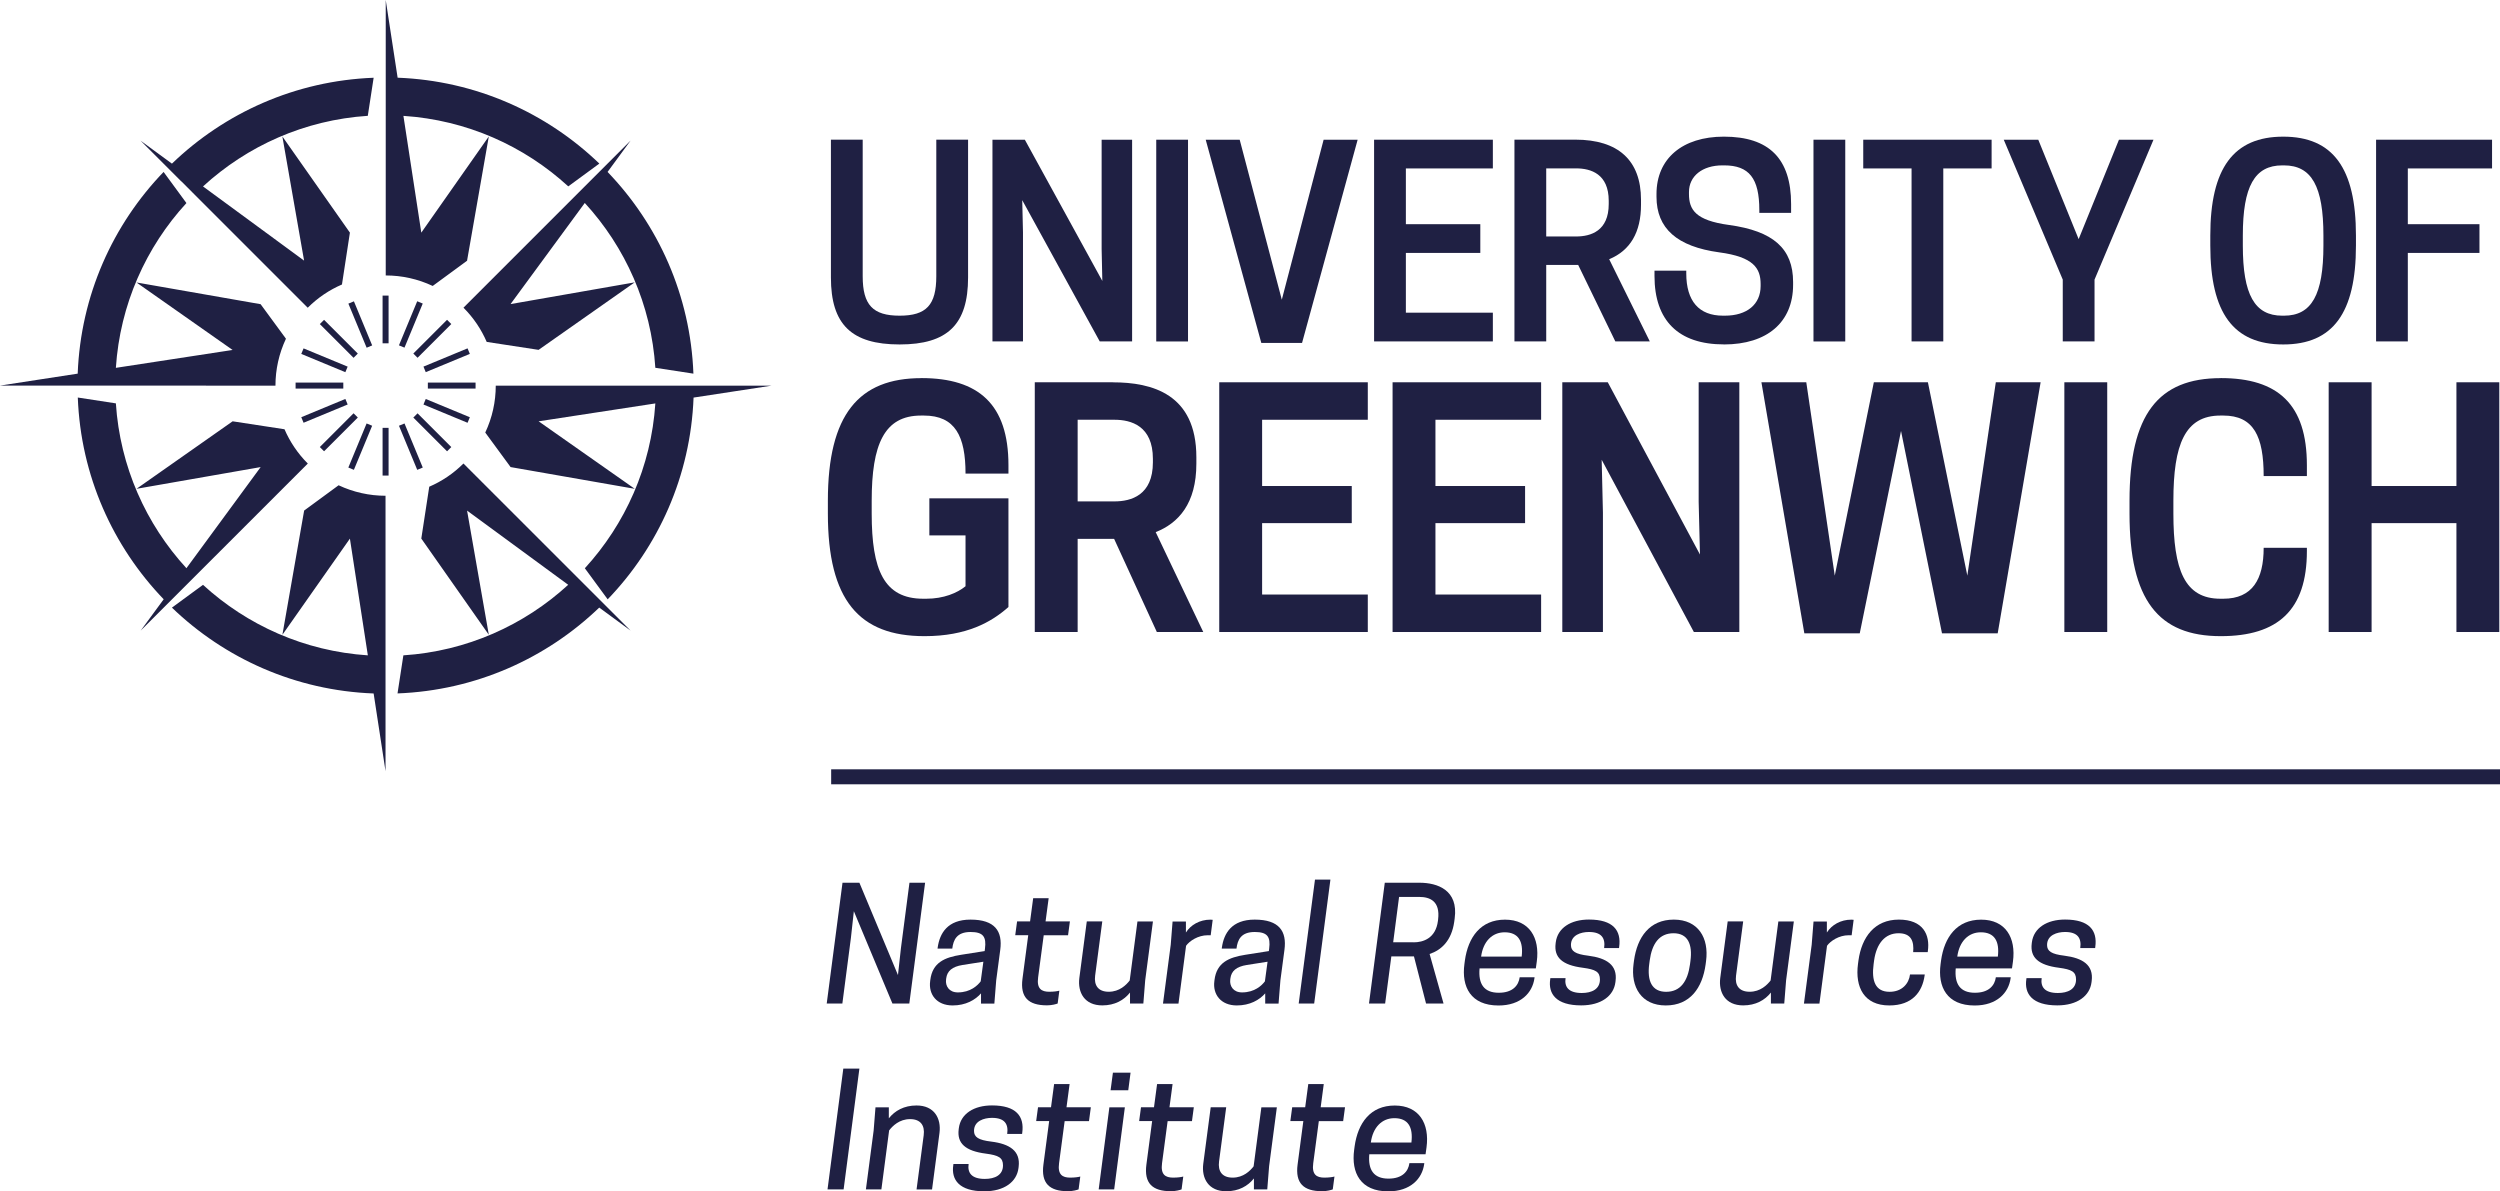 <?xml version="1.0" encoding="UTF-8"?>
<svg xmlns="http://www.w3.org/2000/svg" viewBox="0 0 500.35 238.43">
  <defs>
    <style>
      .cls-1 {
        fill: #1f2043;
      }
    </style>
  </defs>
  <g id="INSERT_TEXT_HERE" data-name="INSERT TEXT HERE">
    <g>
      <path class="cls-1" d="m181.99,200.85h-3.38l-7.72-18.48-.59,5.36-1.71,13.12h-3.13l3.16-24.18h3.38l7.72,18.48.59-5.36,1.71-13.12h3.13l-3.16,24.18Z"/>
      <path class="cls-1" d="m196.37,198.78c-1.18,1.36-3.1,2.45-5.71,2.45-3.22,0-4.84-2.23-4.5-4.84l.03-.25c.43-3.5,2.88-4.53,6.17-5.05l4.71-.74.06-.47c.31-2.39-.34-3.35-2.88-3.35-2.76,0-3.44,1.55-3.66,3.32h-2.95l.03-.22c.4-2.82,1.95-5.58,6.57-5.58,4.9,0,6.45,2.33,5.95,6.05l-.81,6.11-.37,4.65h-2.67v-2.08Zm-.09-2.39l.53-3.91-4.15.65c-2.11.34-3.1,1.21-3.29,2.7l-.03.25c-.15,1.24.59,2.54,2.36,2.54,2.54,0,3.97-1.4,4.59-2.23Z"/>
      <path class="cls-1" d="m214.13,184.42l-.37,2.76h-4.87l-1.12,8.43c-.31,2.29.68,2.88,2.23,2.88.93,0,1.71-.12,2.02-.22l-.34,2.57c-.28.12-1.15.37-2.14.37-3.72,0-5.39-1.61-4.9-5.33l1.15-8.71h-2.6l.37-2.76h2.6l.62-4.65h3.1l-.62,4.65h4.87Z"/>
      <path class="cls-1" d="m220.61,184.42l-1.43,10.85c-.25,1.92.59,3.22,2.73,3.22s3.5-1.36,4.19-2.26l1.55-11.81h3.1l-1.55,11.78-.37,4.65h-2.67v-2.2c-1.21,1.52-3.04,2.57-5.55,2.57-3.54,0-4.96-2.57-4.59-5.49l1.49-11.32h3.1Z"/>
      <path class="cls-1" d="m242.71,184.08l-.4,3.1h-.59c-1.95,0-3.66,1.15-4.34,2.11l-1.52,11.57h-3.1l1.55-11.78.37-4.65h2.67v2.2c.96-1.52,2.76-2.57,4.9-2.57.19,0,.46.03.46.03Z"/>
      <path class="cls-1" d="m253.25,198.78c-1.18,1.36-3.1,2.45-5.71,2.45-3.22,0-4.84-2.23-4.5-4.84l.03-.25c.43-3.5,2.88-4.53,6.17-5.05l4.71-.74.06-.47c.31-2.39-.34-3.35-2.88-3.35-2.76,0-3.44,1.55-3.66,3.32h-2.95l.03-.22c.4-2.82,1.95-5.58,6.57-5.58,4.9,0,6.45,2.33,5.95,6.05l-.81,6.11-.37,4.65h-2.67v-2.08Zm-.09-2.39l.53-3.91-4.15.65c-2.11.34-3.1,1.21-3.29,2.7l-.03.25c-.15,1.24.59,2.54,2.36,2.54,2.54,0,3.97-1.4,4.59-2.23Z"/>
      <path class="cls-1" d="m263.17,176.05h3.1l-3.25,24.8h-3.1l3.26-24.8Z"/>
      <path class="cls-1" d="m277.21,200.85h-3.22l3.16-24.18h6.95c3.63,0,7.81,1.49,7.04,7.13l-.09.68c-.53,3.78-2.57,5.67-4.93,6.45l2.79,9.92h-3.5l-2.42-9.43h-4.53l-1.24,9.43Zm5.71-12.25c1.89,0,4.43-.78,4.87-4.31l.03-.25c.46-3.72-1.67-4.53-3.78-4.53h-4.03l-1.18,9.08h4.09Z"/>
      <path class="cls-1" d="m296.12,193.82c-.28,3.13.9,4.87,3.84,4.87,2.79,0,3.97-1.46,4.19-3.1h2.98l-.03.22c-.4,2.88-2.73,5.43-7.19,5.43-5.55,0-7.44-3.72-6.82-8.31l.09-.68c.65-4.68,3.16-8.19,8.03-8.19s7.01,3.6,6.36,8.4l-.19,1.36h-11.25Zm.31-2.36h8.12c.37-3.1-.68-4.87-3.41-4.87-2.51,0-4.31,1.86-4.71,4.87Z"/>
      <path class="cls-1" d="m320.21,196.05c0-1.58-.9-2.02-3.41-2.36-4.16-.53-5.8-2.08-5.46-4.84l.03-.25c.37-2.88,3.01-4.56,6.64-4.56,4.84,0,6.51,2.17,6.05,5.49l-.03.22h-2.98c.28-1.98-.5-3.22-3.04-3.22-1.61,0-3.6.62-3.6,2.6,0,1.24.87,1.83,3.44,2.14,3.72.47,5.89,1.89,5.49,5.05l-.03.25c-.34,2.76-2.85,4.65-6.85,4.65-4.99,0-6.64-2.29-6.2-5.24l.03-.22h3.04c-.25,1.74.56,2.98,3.25,2.98,2.02,0,3.63-.78,3.63-2.7Z"/>
      <path class="cls-1" d="m341.45,192.36l-.09.68c-.65,4.68-3.1,8.19-7.97,8.19s-7.07-3.66-6.45-8.31l.09-.68c.65-4.68,3.1-8.19,7.97-8.19s7.07,3.66,6.45,8.31Zm-3.22.68l.09-.68c.46-3.41-.53-5.58-3.38-5.58s-4.31,2.08-4.77,5.46l-.09.68c-.46,3.41.53,5.58,3.38,5.58s4.31-2.08,4.77-5.46Z"/>
      <path class="cls-1" d="m348.88,184.42l-1.43,10.85c-.25,1.92.59,3.22,2.73,3.22s3.5-1.36,4.19-2.26l1.55-11.81h3.1l-1.55,11.78-.37,4.65h-2.67v-2.2c-1.21,1.52-3.04,2.57-5.55,2.57-3.54,0-4.96-2.57-4.59-5.49l1.49-11.32h3.1Z"/>
      <path class="cls-1" d="m370.99,184.08l-.4,3.1h-.59c-1.95,0-3.66,1.15-4.34,2.11l-1.52,11.57h-3.1l1.55-11.78.37-4.65h2.67v2.2c.96-1.52,2.76-2.57,4.9-2.57.19,0,.46.03.46.03Z"/>
      <path class="cls-1" d="m374.99,192.92c-.46,3.41.34,5.58,3.19,5.58,2.51,0,3.88-1.67,4.09-3.47h2.95l-.03.22c-.46,3.26-2.45,5.98-7.07,5.98-5.05,0-6.88-3.66-6.26-8.31l.09-.68c.65-4.68,3.22-8.19,8.09-8.19s6.26,3.04,5.8,6.29l-.03.22h-2.91c.19-2.11-.34-3.78-2.92-3.78-2.73,0-4.43,2.08-4.9,5.46l-.09.68Z"/>
      <path class="cls-1" d="m391.42,193.82c-.28,3.13.9,4.87,3.84,4.87,2.79,0,3.97-1.46,4.19-3.1h2.98l-.03.22c-.4,2.88-2.73,5.43-7.19,5.43-5.55,0-7.44-3.72-6.82-8.31l.09-.68c.65-4.68,3.16-8.19,8.03-8.19s7.01,3.6,6.36,8.4l-.19,1.36h-11.25Zm.31-2.36h8.12c.37-3.1-.68-4.87-3.41-4.87-2.51,0-4.31,1.86-4.71,4.87Z"/>
      <path class="cls-1" d="m415.5,196.05c0-1.58-.9-2.02-3.41-2.36-4.16-.53-5.8-2.08-5.46-4.84l.03-.25c.37-2.88,3.01-4.56,6.64-4.56,4.84,0,6.51,2.17,6.05,5.49l-.03.22h-2.98c.28-1.98-.5-3.22-3.04-3.22-1.61,0-3.6.62-3.6,2.6,0,1.24.87,1.83,3.44,2.14,3.72.47,5.89,1.89,5.49,5.05l-.03.25c-.34,2.76-2.85,4.65-6.85,4.65-4.99,0-6.64-2.29-6.2-5.24l.03-.22h3.04c-.25,1.74.56,2.98,3.25,2.98,2.02,0,3.63-.78,3.63-2.7Z"/>
      <path class="cls-1" d="m168.84,238.05h-3.22l3.16-24.18h3.22l-3.16,24.18Z"/>
      <path class="cls-1" d="m183.44,238.05l1.43-10.85c.25-1.92-.59-3.22-2.73-3.22s-3.5,1.37-4.19,2.26l-1.55,11.81h-3.1l1.55-11.78.37-4.65h2.67v2.2c1.21-1.52,3.04-2.57,5.55-2.57,3.54,0,4.96,2.57,4.59,5.49l-1.49,11.32h-3.1Z"/>
      <path class="cls-1" d="m200.74,233.25c0-1.58-.9-2.02-3.41-2.36-4.16-.53-5.8-2.08-5.46-4.84l.03-.25c.37-2.88,3.01-4.56,6.64-4.56,4.84,0,6.51,2.17,6.05,5.49l-.03.22h-2.98c.28-1.98-.5-3.22-3.04-3.22-1.61,0-3.6.62-3.6,2.61,0,1.24.87,1.83,3.44,2.14,3.72.46,5.89,1.89,5.49,5.05l-.03.25c-.34,2.76-2.85,4.65-6.85,4.65-4.99,0-6.64-2.29-6.2-5.24l.03-.22h3.04c-.25,1.74.56,2.98,3.25,2.98,2.02,0,3.63-.78,3.63-2.7Z"/>
      <path class="cls-1" d="m218.32,221.62l-.37,2.76h-4.87l-1.12,8.43c-.31,2.29.68,2.88,2.23,2.88.93,0,1.71-.12,2.02-.22l-.34,2.57c-.28.12-1.15.37-2.14.37-3.72,0-5.39-1.61-4.9-5.33l1.15-8.71h-2.6l.37-2.76h2.6l.62-4.65h3.1l-.62,4.65h4.87Z"/>
      <path class="cls-1" d="m222.03,221.62h3.1l-2.14,16.43h-3.1l2.14-16.43Zm3.78-3.41h-3.54l.47-3.53h3.53l-.46,3.53Z"/>
      <path class="cls-1" d="m238.93,221.62l-.37,2.76h-4.87l-1.12,8.43c-.31,2.29.68,2.88,2.23,2.88.93,0,1.71-.12,2.02-.22l-.34,2.57c-.28.12-1.15.37-2.14.37-3.72,0-5.39-1.61-4.9-5.33l1.15-8.71h-2.6l.37-2.76h2.6l.62-4.65h3.1l-.62,4.65h4.87Z"/>
      <path class="cls-1" d="m245.41,221.62l-1.43,10.85c-.25,1.92.59,3.22,2.73,3.22s3.5-1.36,4.19-2.26l1.55-11.81h3.1l-1.55,11.78-.37,4.65h-2.67v-2.2c-1.21,1.52-3.04,2.57-5.55,2.57-3.53,0-4.96-2.57-4.59-5.49l1.49-11.32h3.1Z"/>
      <path class="cls-1" d="m269.19,221.62l-.37,2.76h-4.87l-1.12,8.43c-.31,2.29.68,2.88,2.23,2.88.93,0,1.71-.12,2.02-.22l-.34,2.57c-.28.12-1.15.37-2.14.37-3.72,0-5.39-1.61-4.9-5.33l1.15-8.71h-2.6l.37-2.76h2.6l.62-4.65h3.1l-.62,4.65h4.87Z"/>
      <path class="cls-1" d="m274.05,231.02c-.28,3.13.9,4.87,3.84,4.87,2.79,0,3.97-1.46,4.19-3.1h2.98l-.03.22c-.4,2.88-2.73,5.43-7.19,5.43-5.55,0-7.44-3.72-6.82-8.31l.09-.68c.65-4.68,3.16-8.19,8.03-8.19s7.01,3.6,6.36,8.4l-.19,1.36h-11.25Zm.31-2.36h8.12c.37-3.1-.68-4.87-3.41-4.87-2.51,0-4.31,1.86-4.71,4.87Z"/>
    </g>
  </g>
  <g id="UoG_Navy_blue_Line" data-name="UoG Navy blue Line">
    <rect class="cls-1" x="166.35" y="153.97" width="334" height="3"/>
  </g>
  <g id="UoG_Logo" data-name="UoG Logo">
    <g>
      <path class="cls-1" d="m23.06,77.17H0l15.55-2.39c.6-15.66,7.03-29.82,17.19-40.37l3.34,4.55,1.23,1.68c-8.09,8.81-13.29,20.31-14.12,32.98l23.36-3.58-19.24-13.51,24.85,4.35,5.07,6.91c-1.4,2.97-2.1,6.18-2.1,9.39H23.06Zm69.7-15.59c2.03,2.03,3.58,4.37,4.65,6.85l10.38,1.59,19.24-13.51-24.85,4.35,14.86-20.24c8.09,8.82,13.3,20.32,14.12,32.99l7.62,1.17c-.59-15.66-7.03-29.82-17.18-40.37l4.61-6.28-33.46,33.46Zm-56.44-25.27l2.62,2.63,22.65,22.65h0c2.03-2.03,4.36-3.58,6.85-4.65l1.59-10.38-13.52-19.25,4.35,24.85-20.23-14.85c8.82-8.09,20.3-13.3,32.98-14.13l1.17-7.62c-15.66.6-29.82,7.03-40.37,17.19l-6.29-4.61,8.18,8.18Zm57.16,15.85l4.35-24.85-13.51,19.25-3.58-23.37c12.67.83,24.17,6.02,32.99,14.11l1.67-1.22,4.55-3.34c-10.55-10.16-24.71-16.59-40.37-17.19l-2.38-15.55v55.13c3.22,0,6.43.7,9.4,2.1l6.91-5.07Zm-31.89,40.6c-2.03-2.03-3.58-4.37-4.65-6.85l-10.38-1.59-19.24,13.51,24.85-4.35-14.86,20.24c-8.09-8.82-13.29-20.32-14.12-32.99l-7.62-1.17c.59,15.66,7.03,29.82,17.19,40.38l-4.61,6.28,33.46-33.45Zm37.63-15.59c0,3.22-.7,6.43-2.1,9.4l5.07,6.91,24.85,4.35-19.24-13.51,23.36-3.58c-.83,12.67-6.03,24.17-14.11,32.99l1.23,1.67,3.34,4.55c10.16-10.55,16.59-24.71,17.19-40.38l15.56-2.38h-55.13Zm-6.46,15.59h0c-2.03,2.03-4.36,3.58-6.85,4.65l-1.59,10.38,13.51,19.25-4.35-24.85,20.24,14.85c-8.82,8.09-20.31,13.29-32.99,14.12l-1.17,7.62c15.66-.6,29.82-7.03,40.37-17.18l6.28,4.61-33.46-33.45Zm-31.89,9.43l-4.35,24.85,13.51-19.24,3.59,23.36c-12.67-.83-24.17-6.03-32.99-14.11l-1.67,1.22-4.55,3.34c10.55,10.16,24.71,16.59,40.37,17.18l2.38,15.55v-55.12c-3.22,0-6.43-.71-9.39-2.1l-6.91,5.07Z"/>
      <rect class="cls-1" x="76.57" y="85.63" width="1.2" height="9.55"/>
      <rect class="cls-1" x="67.33" y="88.79" width="9.55" height="1.2" transform="translate(-38.08 121.8) rotate(-67.5)"/>
      <rect class="cls-1" x="63.04" y="85.92" width="9.55" height="1.2" transform="translate(-41.32 73.29) rotate(-45)"/>
      <rect class="cls-1" x="60.17" y="81.63" width="9.55" height="1.2" transform="translate(-26.53 31.11) rotate(-22.5)"/>
      <rect class="cls-1" x="59.16" y="76.57" width="9.55" height="1.2"/>
      <rect class="cls-1" x="64.34" y="67.33" width="1.2" height="9.55" transform="translate(-26.53 104.51) rotate(-67.5)"/>
      <rect class="cls-1" x="67.21" y="63.04" width="1.2" height="9.55" transform="translate(-28.09 67.81) rotate(-45)"/>
      <rect class="cls-1" x="71.5" y="60.17" width="1.2" height="9.55" transform="translate(-19.36 32.54) rotate(-22.5)"/>
      <rect class="cls-1" x="76.57" y="59.16" width="1.2" height="9.55"/>
      <rect class="cls-1" x="77.46" y="64.34" width="9.55" height="1.2" transform="translate(-9.24 116.06) rotate(-67.5)"/>
      <rect class="cls-1" x="81.75" y="67.21" width="9.55" height="1.2" transform="translate(-22.61 81.04) rotate(-45)"/>
      <rect class="cls-1" x="84.62" y="71.5" width="9.55" height="1.2" transform="translate(-20.79 39.7) rotate(-22.5)"/>
      <rect class="cls-1" x="85.63" y="76.57" width="9.55" height="1.2"/>
      <rect class="cls-1" x="88.79" y="77.46" width="1.2" height="9.55" transform="translate(-20.79 133.35) rotate(-67.5)"/>
      <rect class="cls-1" x="85.92" y="81.75" width="1.2" height="9.55" transform="translate(-35.84 86.52) rotate(-45)"/>
      <rect class="cls-1" x="81.63" y="84.62" width="1.2" height="9.55" transform="translate(-27.95 38.27) rotate(-22.5)"/>
    </g>
    <path class="cls-1" d="m180.05,68.94c9.6,0,13.7-4.01,13.7-13.4v-27.59h-6.36v27.34c0,5.75-1.99,7.89-7.34,7.89s-7.39-2.14-7.39-7.89v-27.34h-6.36v27.59c0,9.39,4.11,13.4,13.75,13.4Z"/>
    <polygon class="cls-1" points="220.1 68.33 226.58 68.33 226.58 27.96 220.48 27.96 220.48 49.82 220.62 56.23 205.11 27.96 198.63 27.96 198.63 68.33 204.74 68.33 204.74 46.47 204.59 40.06 220.1 68.33"/>
    <rect class="cls-1" x="231.41" y="27.96" width="6.36" height="40.38"/>
    <polygon class="cls-1" points="260.59 68.64 271.72 27.96 264.91 27.96 256.54 59.98 248.22 28.37 248.11 27.96 241.31 27.96 252.44 68.64 260.59 68.64"/>
    <polygon class="cls-1" points="298.78 62.58 281.37 62.58 281.37 50.62 296.27 50.62 296.27 44.87 281.37 44.87 281.37 33.71 298.78 33.71 298.78 27.96 275.01 27.96 275.01 68.33 298.78 68.33 298.78 62.58"/>
    <path class="cls-1" d="m323.29,68.33h6.9l-8.13-16.45c4.23-1.75,6.37-5.41,6.37-10.89v-1.01c0-7.87-4.54-12.03-13.14-12.03h-12.19v40.38h6.36v-15.3h6.4l7.43,15.3Zm-1.32-28.14v.65c0,5.36-3.55,6.49-6.53,6.49h-5.98v-13.63h5.98c2.98,0,6.53,1.13,6.53,6.49Z"/>
    <path class="cls-1" d="m345.02,68.94c8.67,0,13.85-4.46,13.85-11.94v-.55c0-6.7-3.97-10.22-12.87-11.43-6.64-.91-7.97-3.04-7.97-6.19v-.4c0-3.19,2.69-5.33,6.69-5.33h.35c5,0,7.04,2.59,7.04,8.95v.56h6.36v-1.77c0-9.08-4.4-13.49-13.45-13.49-8.32,0-13.49,4.4-13.49,11.48v.55c0,6.34,4.11,9.98,12.57,11.13,6.86.91,8.27,3.19,8.27,6.34v.4c0,3.66-2.73,5.93-7.14,5.93h-.4c-4.8,0-7.34-2.92-7.34-8.45v-.56h-6.36v1.06c0,8.96,4.81,13.7,13.9,13.7Z"/>
    <rect class="cls-1" x="362.95" y="27.96" width="6.36" height="40.38"/>
    <polygon class="cls-1" points="382.58 68.33 388.93 68.33 388.93 33.71 398.6 33.71 398.6 27.96 372.91 27.96 372.91 33.71 382.58 33.71 382.58 68.33"/>
    <polygon class="cls-1" points="412.84 68.33 419.2 68.33 419.2 55.96 431 27.96 424.09 27.96 416.02 47.86 407.94 27.96 401.03 27.96 412.84 55.96 412.84 68.33"/>
    <path class="cls-1" d="m456.97,68.94c9.93,0,14.55-6.29,14.55-19.79v-2.01c0-13.5-4.62-19.79-14.55-19.79s-14.6,6.29-14.6,19.79v2.01c0,13.5,4.64,19.79,14.6,19.79Zm8.04-19.79c0,9.84-2.36,14.03-7.89,14.03h-.35c-5.53,0-7.89-4.2-7.89-14.03v-2.01c0-9.84,2.36-14.04,7.89-14.04h.35c5.53,0,7.89,4.2,7.89,14.04v2.01Z"/>
    <polygon class="cls-1" points="475.55 27.96 475.55 68.33 481.9 68.33 481.9 50.62 496.24 50.62 496.24 44.87 481.9 44.87 481.9 33.71 498.76 33.71 498.76 27.96 475.55 27.96"/>
    <path class="cls-1" d="m184.4,75.68c-12.49,0-18.71,7.24-18.71,24.54v2.56c0,17.3,6.22,24.54,19.35,24.54,8.46,0,13.39-2.82,16.79-5.83v-21.76h-15.83v7.43h7.24v10.17c-1.66,1.35-4.36,2.5-7.88,2.5h-.58c-7.88,0-10.32-5.77-10.32-17.05v-2.56c0-11.28,2.5-17.05,9.87-17.05h.58c6.28,0,8.33,4.17,8.33,11.62h8.59v-1.69c0-12.17-5.96-17.43-17.43-17.43Z"/>
    <path class="cls-1" d="m222.73,76.51h-15.63v49.98h8.58v-18.64h7.3l8.55,18.64h9.29l-9.52-19.99c4.55-1.8,8.14-5.7,8.14-13.71v-1.28c0-12.69-8.91-14.99-16.73-14.99Zm8.01,16.02c0,6.6-4.36,7.82-7.69,7.82h-7.37v-16.34h7.37c3.33,0,7.69,1.22,7.69,7.82v.7Z"/>
    <polygon class="cls-1" points="244.02 126.49 273.75 126.49 273.75 118.99 252.6 118.99 252.6 104.7 270.54 104.7 270.54 97.27 252.6 97.27 252.6 84.01 273.75 84.01 273.75 76.51 244.02 76.51 244.02 126.49"/>
    <polygon class="cls-1" points="278.71 126.49 308.44 126.49 308.44 118.99 287.29 118.99 287.29 104.7 305.23 104.7 305.23 97.27 287.29 97.27 287.29 84.01 308.44 84.01 308.44 76.51 278.71 76.51 278.71 126.49"/>
    <polygon class="cls-1" points="339.97 100.41 340.23 110.98 321.78 76.51 312.68 76.51 312.68 126.49 320.81 126.49 320.81 102.59 320.56 92.02 339.01 126.49 348.11 126.49 348.11 76.51 339.97 76.51 339.97 100.41"/>
    <polygon class="cls-1" points="393.74 115.21 385.85 76.51 375.03 76.51 367.21 115.21 361.51 76.51 352.53 76.51 361.12 126.75 372.21 126.75 380.47 86.25 388.67 126.75 399.82 126.75 408.41 76.51 399.44 76.51 393.74 115.21"/>
    <rect class="cls-1" x="413.16" y="76.51" width="8.58" height="49.98"/>
    <path class="cls-1" d="m444.46,75.68c-12.49,0-18.26,7.24-18.26,24.54v2.56c0,17.3,5.77,24.54,18.26,24.54,11.47,0,17.24-5.25,17.24-17.04v-.64h-8.65c0,6.28-2.24,10.19-8.08,10.19h-.57c-7.18,0-9.42-5.77-9.42-17.05v-2.56c0-11.28,2.31-17.05,9.42-17.05h.57c6.09,0,8.08,4.17,8.08,12.11h8.65v-2.18c0-12.17-5.77-17.43-17.24-17.43Z"/>
    <polygon class="cls-1" points="491.63 97.27 474.65 97.27 474.65 76.51 466.06 76.51 466.06 126.49 474.65 126.49 474.65 104.7 491.63 104.7 491.63 126.49 500.21 126.49 500.21 76.51 491.63 76.51 491.63 97.27"/>
  </g>
</svg>